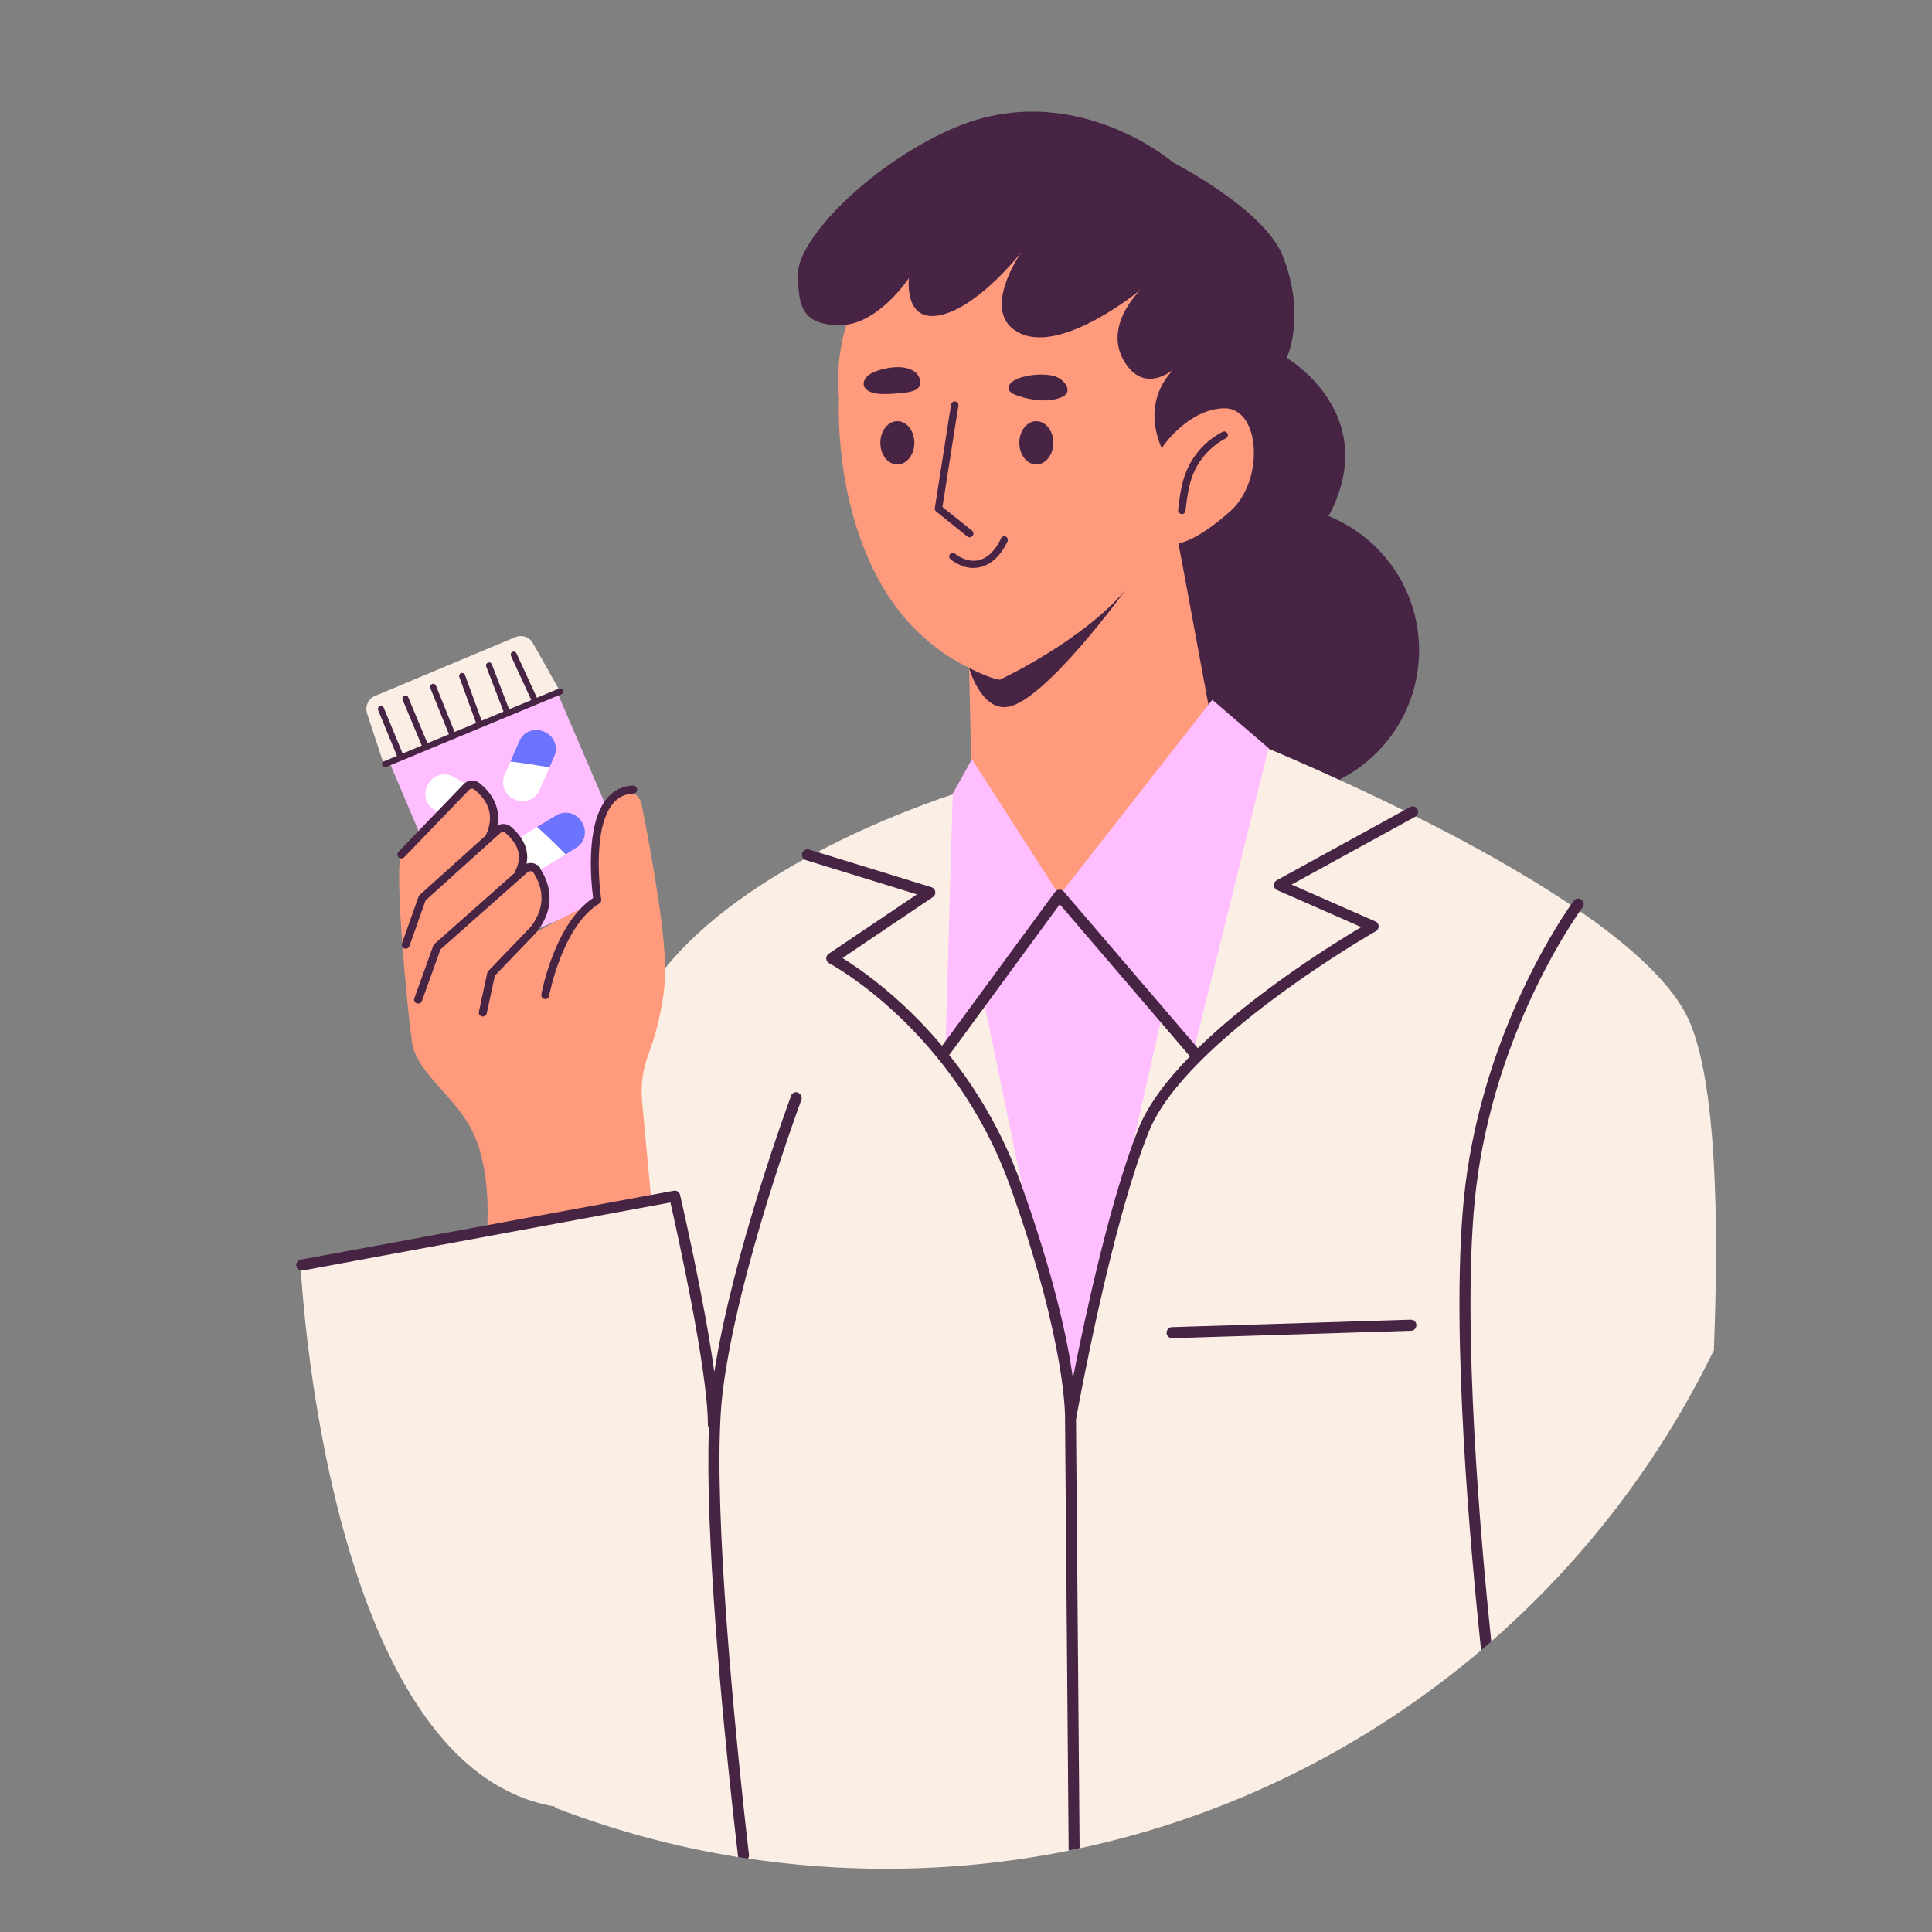<?xml version="1.0" encoding="UTF-8"?>
<svg id="Layer_1" data-name="Layer 1" xmlns="http://www.w3.org/2000/svg" viewBox="0 0 150 150">
  <rect x="0" y="0" width="150" height="150" fill="#808080" stroke="none"/>
  <defs>
    <style>
      .cls-1 {
        fill: #ffbeff;
      }

      .cls-2 {
        fill: #fff;
      }

      .cls-3 {
        fill: #ff9b7c;
      }

      .cls-4 {
        fill: #6c73ff;
      }

      .cls-5 {
        fill: #472444;
      }

      .cls-6 {
        fill: #fbeee5;
      }
    </style>
  </defs>
  <path class="cls-6" d="M51.79,77.88l-5.4,15.86-23.06,4.38s1.78,38.99,19.65,42.12c17.86,3.13,32.17-7.24,32.17-7.24l-.88-38.97-22.48-16.15Z"/>
  <circle class="cls-5" cx="98.94" cy="50.49" r="11.24"/>
  <path class="cls-6" d="M133.04,104.88c-4.21,8.64-10.1,16.3-17.26,22.56-.11.1-.57-1.39-.68-1.29-.15.13.04,1.85-.1,1.97-8.81,7.48-19.45,12.87-31.16,15.38-.14.03-.46-1.2-.6-1.17-.14.03-.11,1.32-.25,1.35-4.59.93-9.35,1.41-14.21,1.41-3.63,0-7.2-.27-10.69-.79h0c-.12-.02-.24-1.25-.36-1.26-.13-.02-.25,1.17-.39,1.15-4.93-.79-9.7-2.09-14.25-3.84,0-.03,0-.05,0-.08.57-8.62,1.37-29.76,3.53-45.89.03-.21.06-.43.09-.64.01-.09.02-.17.03-.26.06-.42.12-.83.18-1.24h0c1.16-7.99,2.69-14.46,4.74-17.09l.1-.13c2.78-3.38,6.76-6.15,10.65-8.3.33-.19.67-.37,1-.54h0c4.99-2.64,9.67-4.23,11.26-4.74h0c.37-.12.58-.18.58-.18l.14-.03.22-.05,14.59-3.61,1.76-.43h0l2.21-.55.35-.09s.11.04.32.13c1.05.41,4.63,1.85,9.17,3.93,1.58.72,3.28,1.52,5.03,2.39h0c.31.15.61.3.93.46,4.07,2.04,8.34,4.39,12.01,6.87.24.16.47.32.71.48,4.04,2.8,7.25,5.73,8.47,8.52,2.11,4.84,2.3,15.57,1.9,25.64Z"/>
  <path class="cls-3" d="M94.22,41.07c-.64.46-1.34.87-2.13,1.03-.21.04-.41.07-.59.07l3.45,18.66-12.8,10.23-7.28-5.69.57-4.66-.2-8.86c-3.6-1.74-5.93-4.58-7.43-7.62-.72-1.47,1.28-4.14.89-5.6-.38-1.41-3.16-1.59-3.31-2.8-.34-2.62-.27-4.55-.25-4.84-.04-.47-.07-.94-.07-1.42,0-8.31,6.74-15.05,15.04-15.05s15.05,6.74,15.05,15.05c0,.72-.05,1.42-.15,2.12.62-.07,1.24.02,1.75.36.66.44.98,1.21,1.1,1.96.44,2.71-1.31,5.38-3.63,7.05Z"/>
  <path class="cls-5" d="M75.29,41.72c-.06,0-.13-.02-.18-.06l-2.43-1.95c-.08-.06-.12-.17-.1-.27l1.26-8.03c.02-.16.17-.26.33-.24.16.02.26.17.24.33l-1.24,7.86,2.3,1.84c.12.1.14.28.04.4-.06.07-.14.11-.22.11Z"/>
  <path class="cls-5" d="M75.24,51.86s1.6.83,2.39.91c0,0,6.36-2.96,9.75-6.96,0,0-6.23,8.62-9.14,9.07-2.07.32-3-3.01-3-3.01Z"/>
  <g>
    <g>
      <g>
        <path class="cls-5" d="M70.99,34.38c0,.93-.59,1.68-1.32,1.68s-1.32-.75-1.32-1.68.59-1.68,1.32-1.68,1.32.75,1.32,1.68Z"/>
        <path class="cls-5" d="M81.78,34.38c0,.93-.59,1.68-1.32,1.68s-1.32-.75-1.32-1.68.59-1.68,1.32-1.68,1.32.75,1.32,1.68Z"/>
      </g>
      <path class="cls-5" d="M75.6,44.1c-1.01,0-1.78-.65-1.81-.69-.12-.1-.13-.28-.03-.39.1-.12.28-.13.39-.03.02.02.95.79,1.97.47,1.05-.34,1.58-1.63,1.59-1.65.06-.14.22-.21.36-.16.14.06.21.22.16.36-.03.06-.64,1.56-1.94,1.97-.24.08-.47.11-.69.11Z"/>
    </g>
    <path class="cls-5" d="M91.74,39.9s-.02,0-.03,0c-.15-.02-.26-.16-.24-.31.11-.96.23-1.96.6-2.9.52-1.35,1.56-2.5,2.85-3.16.14-.07.31-.02.38.12.07.14.02.31-.12.38-1.16.6-2.11,1.65-2.58,2.87-.34.87-.45,1.84-.56,2.77-.02.14-.14.25-.28.25Z"/>
  </g>
  <g>
    <path class="cls-3" d="M88.71,40.16c0,2.43-1.97,4.39-4.39,4.39s-4.39-1.97-4.39-4.39,1.97-4.39,4.39-4.39,4.39,1.97,4.39,4.39Z"/>
    <path class="cls-3" d="M70.57,40.16c0,1.85-1.14,3.42-2.75,4.08-1.42-2.88-2.11-5.94-2.43-8.4.25-.04.51-.07.78-.07,2.43,0,4.39,1.97,4.39,4.39Z"/>
  </g>
  <path class="cls-5" d="M91.08,12.61s-7.88-6.79-17.3-2.55c-6.42,2.88-11.82,8.54-11.82,11.17s.36,4.01,3.28,4.01,5.33-3.65,5.33-3.65c0,0-.44,3.58,2.55,2.85,2.99-.73,6.2-4.89,6.2-4.89,0,0-3.43,4.82-.07,6.35,3.36,1.53,9.34-3.43,9.34-3.43,0,0-3.07,2.85-1.24,5.69,1.82,2.85,4.45-.07,4.45-.07,0,0-3.5,2.26-1.61,6.71,0,0,1.94-2.99,4.8-3.1,2.86-.11,3.23,5.58.53,7.99-2.7,2.41-4.03,2.49-4.03,2.49l.82,4s8.68-.36,11.46-7.44c2.77-7.08-3.87-10.95-3.87-10.95,0,0,1.53-3.21-.29-7.88-1.44-3.69-8.54-7.3-8.54-7.3Z"/>
  <g>
    <path class="cls-5" d="M79,29.41c-.23.1-.44.22-.57.38-.13.16-.17.37-.06.54.13.21.44.33.74.43,1.05.34,2.35.49,3.31.08.92-.38.32-1.34-.52-1.62-.83-.27-2.17-.12-2.89.18Z"/>
    <path class="cls-5" d="M68.65,28.63c-.44.11-.89.25-1.22.5-.32.25-.49.64-.3.95.13.22.42.37.73.44.31.07.63.08.96.07.5,0,.99-.05,1.48-.11.37-.05.76-.13.98-.35.12-.13.16-.28.17-.43,0-.33-.17-.66-.5-.88-.59-.41-1.59-.36-2.3-.18Z"/>
  </g>
  <polygon class="cls-1" points="98.49 58.08 94.12 54.33 82.25 69.51 75.46 58.95 73.97 61.62 73.4 81.58 76.45 78.07 83.13 110.18 90.13 79.24 92.66 81.67 98.49 58.08"/>
  <g>
    <g>
      <g>
        <path class="cls-1" d="M29.87,58.32l13.13-5.18,6.22,14.49c.28.64-.03,1.39-.67,1.65l-10.77,4.49c-.64.27-1.37-.03-1.64-.67l-6.27-14.78Z"/>
        <path class="cls-6" d="M29.78,59.27l13.71-5.58-2.11-3.75c-.27-.49-.87-.69-1.38-.47l-10.88,4.56c-.53.22-.8.81-.62,1.36l1.28,3.89Z"/>
      </g>
      <g>
        <path class="cls-5" d="M31.12,59.03c-.09,0-.18-.05-.22-.15l-1.54-3.74c-.05-.12,0-.26.13-.31.12-.05.26,0,.31.13l1.54,3.74c.05.12,0,.26-.13.31-.03.01-.06.02-.09.02Z"/>
        <path class="cls-5" d="M33.01,58.13c-.09,0-.18-.05-.22-.14l-1.53-3.66c-.05-.12,0-.26.13-.31.12-.05.26,0,.31.13l1.53,3.66c.05.12,0,.26-.13.31-.03.01-.06.02-.09.02Z"/>
        <path class="cls-5" d="M35.12,57.27c-.09,0-.18-.06-.22-.15l-1.49-3.7c-.05-.12,0-.26.13-.31.12-.05.26,0,.31.13l1.49,3.7c.05.12,0,.26-.13.31-.03.01-.06.02-.09.02Z"/>
        <path class="cls-5" d="M37.23,56.41c-.1,0-.19-.06-.22-.15l-1.35-3.7c-.04-.12.02-.26.14-.3.12-.04.26.02.3.14l1.35,3.7c.04.12-.02.26-.14.3-.03,0-.05.01-.08.01Z"/>
        <path class="cls-5" d="M39.4,55.62c-.09,0-.18-.06-.22-.15l-1.43-3.72c-.05-.12.01-.26.14-.3.12-.05.26.01.3.14l1.43,3.72c.05.12-.01.26-.14.3-.03.01-.06.02-.08.02Z"/>
        <path class="cls-5" d="M41.55,54.69c-.09,0-.17-.05-.21-.14l-1.67-3.63c-.05-.12,0-.26.12-.31.12-.06.26,0,.31.12l1.67,3.63c.05.12,0,.26-.12.31-.03.01-.07.02-.1.02Z"/>
        <path class="cls-5" d="M29.89,59.57c-.09,0-.18-.05-.22-.15-.05-.12,0-.26.13-.31l13.6-5.65c.12-.05.26,0,.31.13.05.12,0,.26-.13.31l-13.6,5.65s-.06.02-.09.02Z"/>
      </g>
    </g>
    <g>
      <g>
        <path class="cls-2" d="M42.66,59.58l-.78,1.78c-.31.71-1.15,1.04-1.86.73l-.12-.05c-.71-.31-1.04-1.15-.73-1.86l.46-1.06c.49.06,1.35-1.06,1.84-.99.52.08.67,1.35,1.19,1.45Z"/>
        <path class="cls-4" d="M42.19,56.79l.12.05c.71.31,1.04,1.15.73,1.86l-.38.88c-1.01-.18-2.02-.33-3.03-.46l.7-1.6c.31-.71,1.15-1.04,1.86-.73Z"/>
      </g>
      <g>
        <path class="cls-2" d="M35.41,63.84l-1.68-.97c-.68-.39-.91-1.26-.52-1.93l.06-.11c.39-.68,1.26-.91,1.93-.52l1,.57c-.11.48.9,1.46.78,1.94-.13.51-1.42.52-1.57,1.02Z"/>
        <path class="cls-4" d="M38.24,63.68l-.06.11c-.39.68-1.26.91-1.93.52l-.83-.48c.29-.98.55-1.97.79-2.96l1.52.87c.68.39.91,1.26.52,1.93Z"/>
      </g>
      <g>
        <path class="cls-2" d="M43.91,66.34l-1.66,1c-.67.4-1.54.19-1.94-.48l-.07-.11c-.4-.67-.19-1.54.48-1.94l.99-.6c.37.33,1.72-.08,2.08.26.38.37-.24,1.49.13,1.87Z"/>
        <path class="cls-4" d="M45.14,63.78l.07.11c.4.67.19,1.54-.48,1.94l-.82.5c-.71-.73-1.45-1.44-2.21-2.13l1.5-.9c.67-.4,1.54-.19,1.94.48Z"/>
      </g>
    </g>
  </g>
  <path class="cls-3" d="M37.82,95.36s.34-4.1-.96-7.14c-1.3-3.03-4.48-4.8-4.86-7.26s-1.42-13.71-.84-14.63c.58-.92,5.4-5.6,5.4-5.6,0,0,2.5.67,1.23,4.3l1.21-.78s2.27.87.95,3.65l1.32-.87s2.29,2.35.21,5.4l4.9-2.57s-.83-5.09,1.2-7.89c.64-.88,2.01-.59,2.23.47.68,3.42,2,10.48,1.82,13.53-.14,2.4-.79,4.55-1.3,5.92-.43,1.14-.59,2.36-.48,3.58l.69,7.45-12.3,2.56-.42-.13Z"/>
  <g>
    <path class="cls-5" d="M41.96,67.41c-.15-.22-.38-.37-.64-.4-.15-.02-.3,0-.44.05.17-.82-.02-1.84-1.21-2.87-.29-.25-.71-.28-1.05-.1.3-1.63-.69-2.73-1.39-3.29-.37-.29-.91-.26-1.24.09l-5.04,5.23c-.12.12-.12.32,0,.44.06.06.14.09.21.09.08,0,.16-.03.22-.09l5.04-5.23c.11-.12.29-.13.41-.03.84.67,1.69,1.82.9,3.52,0,.01,0,.03-.01.04l-5.15,4.64s-.07.08-.08.13l-1.28,3.61c-.06.16.03.34.19.4.03.01.07.02.1.02.13,0,.25-.08.29-.21l1.25-3.54,5.8-5.23c.12-.1.29-.11.4-.01,1.04.89,1.31,1.86.8,2.87-.03.06-.03.12-.02.18l-6.29,5.57s-.07.08-.09.13l-1.47,4.08c-.06.16.03.34.19.4.16.06.34-.03.4-.19l1.44-4,6.76-5.99c.07-.06.16-.09.25-.08.05,0,.14.03.21.13.53.81,1.2,2.43-.26,4.24l-3.25,3.38s-.07.09-.08.15l-.65,3.01c-.04.17.07.33.24.37.02,0,.04,0,.07,0,.14,0,.27-.1.3-.24l.63-2.93,3.2-3.33c1.73-2.14.94-4.04.31-4.99Z"/>
    <path class="cls-5" d="M42.34,77.56s-.04,0-.06,0c-.17-.03-.28-.19-.25-.36.04-.23,1.05-5.51,4.02-7.48-.14-1.04-.64-5.66,1.06-7.72.53-.64,1.22-.98,2.04-1.01.17,0,.31.13.32.3,0,.17-.13.32-.3.32-.65.03-1.17.28-1.59.79-1.71,2.07-.91,7.38-.9,7.44.02.12-.04.25-.15.31-2.87,1.74-3.89,7.12-3.9,7.18-.03.15-.16.25-.3.25Z"/>
  </g>
  <g>
    <path class="cls-5" d="M109.48,62.66l-10.36,5.69c-.14.08-.23.23-.22.39,0,.16.11.31.26.37l6.53,2.87c-2.11,1.25-8.22,5.04-12.69,9.4,0,0,0,0,0,0l-10.41-12.16c-.09-.1-.21-.16-.34-.15-.13,0-.25.07-.33.17l-8.78,11.96c-3.21-3.82-6.43-6.01-7.73-6.82l7.02-4.73c.14-.09.21-.25.18-.42-.02-.16-.14-.3-.3-.35l-9.49-2.92c-.23-.07-.47.06-.54.28-.07.23.06.47.28.54l8.63,2.66-6.85,4.61c-.13.08-.2.23-.19.38,0,.15.1.29.23.36.1.05,9.68,5.17,14.05,17.33,4.4,12.24,4.26,17.98,4.26,18.04,0,0,0,0,0,0,0,0,0,0,0,.01l.28,33.49c.29-.06.57-.12.85-.18l-.28-33.27c.13-.72,2.71-15.05,5.66-22.36,2.87-7.1,17.47-15.47,17.62-15.55.14-.08.22-.23.22-.39,0-.16-.11-.31-.26-.37l-6.5-2.86,9.6-5.27c.21-.11.28-.37.17-.58-.11-.21-.37-.28-.58-.17ZM88.42,87.55c-2.19,5.42-4.17,14.63-5.12,19.44-.41-2.92-1.44-7.88-4.05-15.14-1.46-4.06-3.49-7.35-5.56-9.95.02-.02.04-.04.06-.06l8.53-11.63,10.06,11.75s.03.03.05.05c-1.77,1.81-3.22,3.71-3.97,5.54Z"/>
    <path class="cls-5" d="M122.79,69.85c-.19-.14-.46-.11-.6.08,0,0-.09.11-.22.31-1.22,1.75-7.15,10.78-8.33,22.97-1.01,10.4.57,27.52,1.35,34.91.27-.22.53-.45.79-.68-.8-7.64-2.26-24.09-1.29-34.14,1.16-12.03,7.03-20.92,8.18-22.57.12-.17.19-.27.2-.27.14-.19.11-.46-.08-.6Z"/>
    <path class="cls-5" d="M109.53,102.46l-18.54.58c-.24,0-.42.21-.42.44,0,.23.2.42.43.42,0,0,0,0,.01,0l18.54-.58c.24,0,.42-.21.42-.44,0-.24-.21-.43-.44-.42Z"/>
    <path class="cls-5" d="M61.97,84.82c-.15-.05-.31-.03-.42.07-.06.05-.11.11-.13.19-.05.13-4.52,12.16-5.96,21.45-.78-5.65-2.57-13.35-2.66-13.76-.05-.22-.27-.37-.5-.32l-28.95,5.35c-.23.04-.39.27-.34.5.04.23.27.39.5.34l28.54-5.28c.5,2.21,2.91,13.02,2.91,17.26,0,.09.03.18.08.25-.31,8.29,1.07,22.51,1.82,29.36.24,2.2.41,3.63.44,3.87,0,.03.01.06.02.08.25.04.5.08.75.12h0c.06-.08.09-.19.08-.3,0-.06-.19-1.55-.44-3.92-.83-7.75-2.48-24.88-1.6-32.02,1.15-9.33,6.06-22.54,6.11-22.67t0,0c.08-.22-.04-.46-.25-.55Z"/>
  </g>
</svg>
